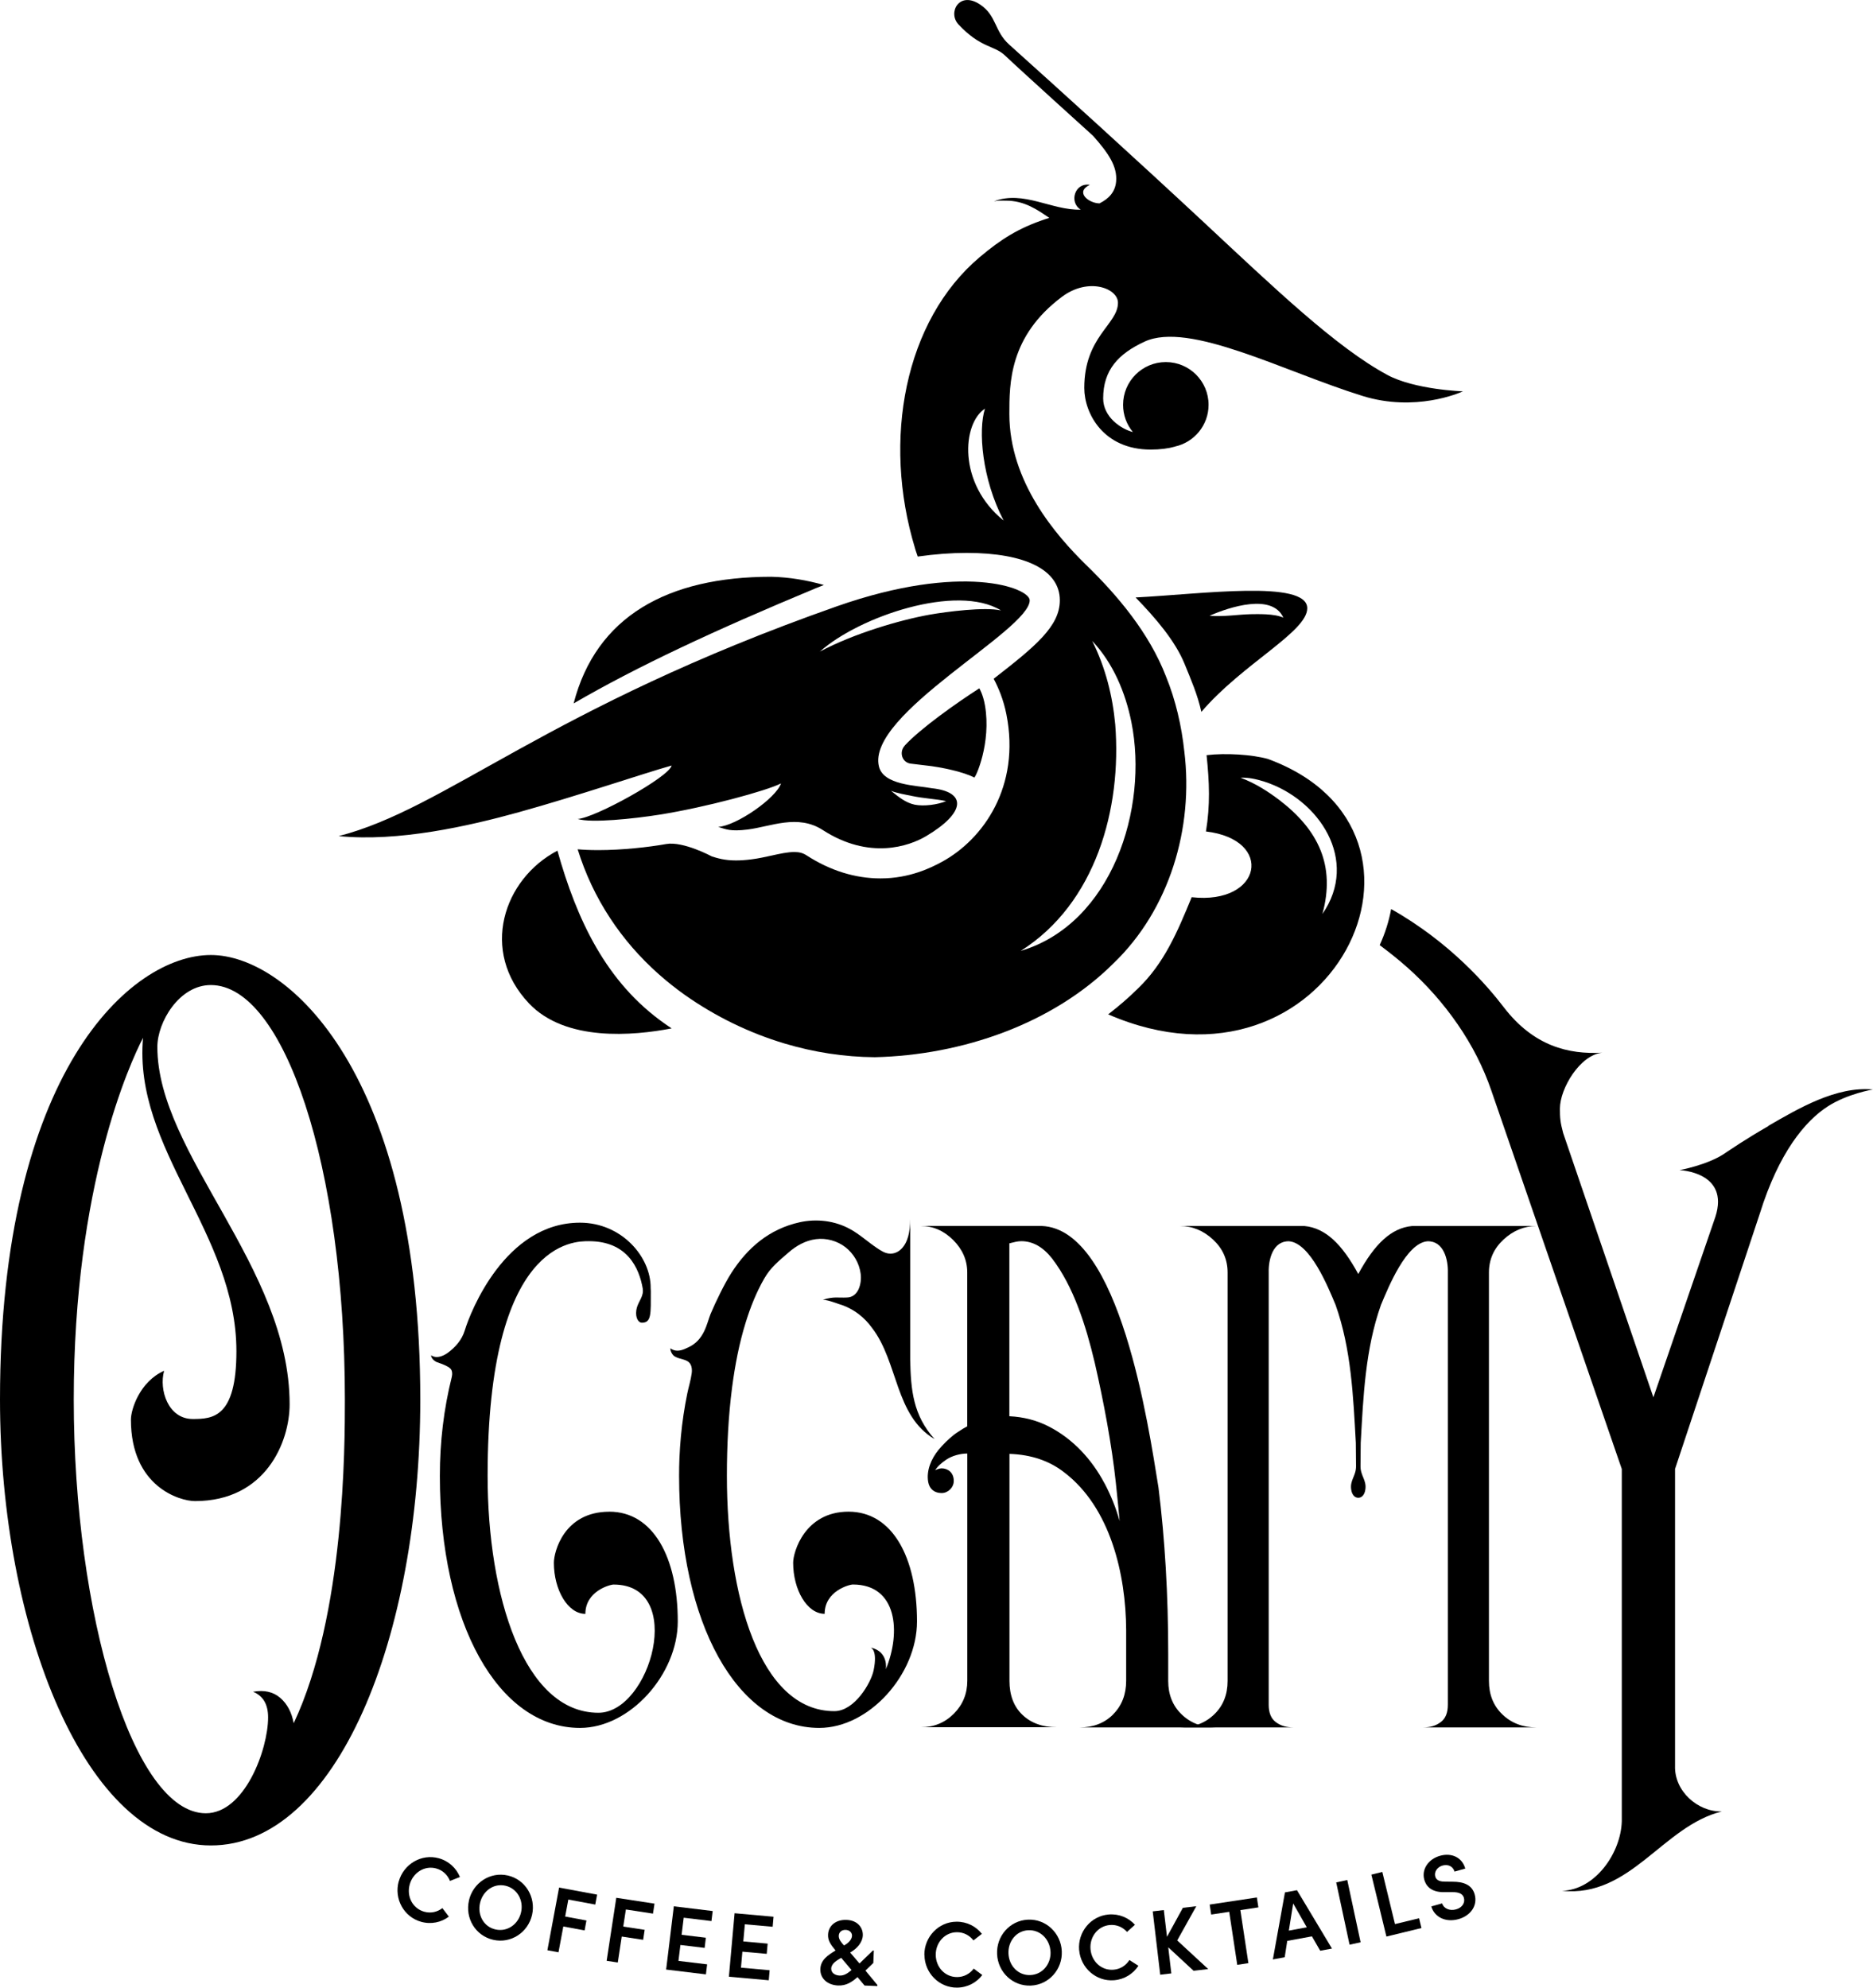 <svg xmlns="http://www.w3.org/2000/svg" id="Layer_2" viewBox="0 0 384.73 408.2"><defs><style>.cls-1{stroke-width:0px;}</style></defs><g id="LOGOS"><path class="cls-1" d="m163.96,258.08v-.04"></path><path class="cls-1" d="m81.91,386.39c.99-3.57,4.67-5.74,8.22-4.76,2.07.57,3.61,2.05,4.34,3.85l-2.04.81c-.49-1.22-1.45-2.18-2.82-2.56-2.4-.67-4.78.86-5.45,3.28-.67,2.42.55,4.92,2.98,5.6,1.37.38,2.69.06,3.73-.74l1.33,1.75c-1.55,1.17-3.63,1.64-5.7,1.06-3.55-.99-5.59-4.73-4.6-8.3Z"></path><path class="cls-1" d="m96.32,390.31c.82-3.61,4.34-5.97,7.99-5.14,3.63.83,5.8,4.48,4.98,8.09-.82,3.61-4.35,5.95-7.98,5.12-3.65-.83-5.81-4.46-4.98-8.07Zm10.71,2.43c.56-2.44-.77-4.91-3.22-5.47-2.43-.55-4.65,1.1-5.21,3.55-.56,2.45.74,4.88,3.17,5.43,2.45.56,4.71-1.07,5.26-3.52Z"></path><path class="cls-1" d="m122.27,391.14l-5.53-1.03-.65,3.49,4.37.81-.38,2.04-4.37-.81-.99,5.3-2.28-.42,2.4-12.87,7.81,1.45-.38,2.04Z"></path><path class="cls-1" d="m134.12,393l-5.56-.85-.54,3.51,4.4.67-.31,2.05-4.4-.67-.81,5.33-2.29-.35,1.98-12.94,7.85,1.2-.31,2.05Z"></path><path class="cls-1" d="m139.37,402.71l5.88.71-.25,2.06-8.17-.99,1.58-12.99,7.98.97-.25,2.06-5.7-.69-.43,3.51,4.98.6-.25,2.09-4.98-.6-.4,3.28Z"></path><path class="cls-1" d="m152.19,404.1l5.9.53-.18,2.06-8.19-.73,1.17-13.04,8,.72-.18,2.06-5.71-.51-.32,3.52,5,.45-.19,2.1-5-.45-.29,3.29Z"></path><path class="cls-1" d="m168.51,404.34c.08-1.84,1.54-2.81,3.12-3.77-1.07-1.28-1.59-2.08-1.54-3.26.08-1.88,1.65-3.11,3.81-3.02,2.3.09,3.39,1.64,3.33,3.18-.06,1.42-1.14,2.69-2.6,3.52l1.92,2.25,2.75-2.66h.19s-.1,2.55-.1,2.55l-1.62,1.57,2.45,2.95v.23s-2.63-.11-2.63-.11l-1.45-1.73c-1.18,1.02-2.3,1.79-4.01,1.72-2.11-.09-3.71-1.41-3.62-3.42Zm6.4.24l-2.12-2.5c-.86.52-2.01,1.15-2.05,2.18-.04.89.76,1.42,1.71,1.46.95.04,1.65-.45,2.46-1.13Zm.1-7.01c.03-.63-.46-1.2-1.3-1.23-.84-.03-1.39.49-1.42,1.2-.03.74.53,1.41,1.08,2,1.03-.55,1.61-1.3,1.64-1.97Z"></path><path class="cls-1" d="m189.87,401.49c-.03-3.7,2.91-6.81,6.59-6.83,2.15-.02,4.04.97,5.23,2.5l-1.74,1.34c-.81-1.04-1.99-1.69-3.41-1.68-2.49.02-4.35,2.14-4.33,4.65s1.88,4.58,4.41,4.56c1.42-.01,2.6-.69,3.39-1.74l1.76,1.32c-1.17,1.55-3.04,2.57-5.18,2.59-3.69.03-6.67-3.01-6.7-6.71Z"></path><path class="cls-1" d="m204.81,401.32c-.17-3.7,2.6-6.91,6.34-7.08,3.72-.17,6.78,2.78,6.95,6.48s-2.62,6.89-6.34,7.06c-3.74.17-6.78-2.76-6.95-6.46Zm10.97-.49c-.11-2.51-2.05-4.53-4.55-4.42-2.49.11-4.2,2.3-4.08,4.81.11,2.51,2.01,4.51,4.5,4.4,2.51-.11,4.25-2.28,4.14-4.79Z"></path><path class="cls-1" d="m221.66,400.49c-.31-3.69,2.39-7.01,6.07-7.31,2.14-.18,4.1.67,5.4,2.11l-1.63,1.47c-.88-.98-2.11-1.54-3.53-1.42-2.48.21-4.18,2.46-3.97,4.96s2.22,4.43,4.74,4.22c1.42-.12,2.54-.88,3.25-1.99l1.85,1.18c-1.05,1.63-2.84,2.79-4.98,2.97-3.67.31-6.88-2.5-7.19-6.19Z"></path><path class="cls-1" d="m248.17,404.39l-3,.35-5.2-4.82.63,5.36-2.28.27-1.54-13.01,2.28-.27.65,5.49,3.26-5.95,2.76-.33-3.92,7.03,6.36,5.87Z"></path><path class="cls-1" d="m258.17,389.67l.31,2.05-3.7.56,1.65,10.89-2.29.35-1.65-10.89-3.7.56-.31-2.05,9.69-1.46Z"></path><path class="cls-1" d="m271.18,400.62l-1.7-2.95-5.07.93-.52,3.36-2.43.45,2.48-13.77,2.47-.45,7.19,11.99-2.41.44Zm-6.44-4.13l3.68-.68-2.79-4.9-.89,5.57Z"></path><path class="cls-1" d="m277.21,399.38l-2.74-12.79,2.27-.49,2.74,12.79-2.27.49Z"></path><path class="cls-1" d="m286.54,395.15l4.95-1.2.49,2.01-7.2,1.75-3.09-12.72,2.25-.55,2.6,10.71Z"></path><path class="cls-1" d="m294.01,391.52l2.21-.62c.3.98,1.48,1.62,2.87,1.23,1.28-.36,1.88-1.38,1.61-2.37-.25-.88-1.14-1.18-2.28-1.17h-1.7c-2.9.07-3.84-1.43-4.15-2.52-.63-2.23.9-4.3,3.23-4.95,2.31-.65,4.52.27,5.18,2.63l-2.21.62c-.29-1.04-1.29-1.57-2.46-1.24-1.08.3-1.77,1.29-1.49,2.27.1.35.41,1.05,1.97,1.03l1.62.02c2.13,0,3.94.59,4.5,2.6.65,2.31-.84,4.38-3.31,5.08-2.69.76-4.98-.45-5.59-2.6Z"></path><path class="cls-1" d="m186.96,279.19v-28.84c0,2.72-.53,4.69-1.59,5.9-.64.74-1.48,1.21-2.47,1.21-1.08,0-1.91-.59-2.79-1.17-1.86-1.25-3.52-2.79-5.49-3.87-3.11-1.72-6.86-2.17-10.33-1.41-6.28,1.38-10.76,5.26-14.08,10.44-1.38,2.14-3.28,6.07-4.26,8.42-.75,1.82-1.24,5.38-4.64,6.87-.9.45-1.99.89-2.99.5-.07-.03-.63-.26-.62-.38-.06.63.45,1.45.86,1.69,1.17.71,2.63.51,3.26,1.62.32.56.35,1.25.26,1.89-.19,1.39-.63,2.77-.91,4.14-.3,1.45-.55,2.9-.77,4.36-.44,2.95-.71,5.92-.84,8.9-.05,1.21-.07,2.42-.07,3.63,0,30.25,11.98,51.77,28.79,51.77,10.28,0,20.08-11.02,20.08-21.87,0-13.24-5.1-22.54-14.06-22.54s-11.38,8.24-11.38,10.49c0,5.56,2.86,10.49,6.47,10.49,0-4.67,5.04-6.02,5.8-6.02,9.1,0,9.93,9.77,6.77,17.41,0,0,.63-3.67-3.15-4.47,0,0,1.53.35.64,4.68-.54,2.6-3.92,8.39-8.07,8.39-15.33,0-22.07-23.73-22.07-48.32,0-6.1.29-12.21,1.08-18.26.59-4.47,1.44-8.93,2.78-13.24.96-3.11,2.17-6.16,3.79-8.99,1.34-2.35,2.99-3.62,5.04-5.41,1.58-1.38,3.5-2.45,5.58-2.71,2.14-.28,4.38.33,6.08,1.65s2.86,3.33,3.13,5.47c.25,1.93-.44,4.83-2.86,4.86-1.73.09-2.67-.25-4.91.46,1.23.05,3.06.85,4.09,1.14,2.42.91,4.43,2.46,6.02,4.65,5.4,7.02,4.69,18.05,12.83,22.82-4.39-4.91-4.87-10-5-16.35Z"></path><path class="cls-1" d="m43.32,196.13c-16.49,0-43.32,24.07-43.32,91.28,0,46.89,17.55,91.59,43.32,91.59s43.01-42.57,43.01-91.59c0-66.93-27.19-91.28-43.01-91.28Zm17.02,157.81c-.42-2.27-1.34-4.02-2.79-5.26-1.44-1.24-3.3-1.65-5.57-1.24,2.06.83,3.09,2.58,3.09,5.26,0,6.6-4.82,19.69-12.79,19.69-14.99,0-27.13-40.98-27.13-84.98s11.55-69.11,14.23-74.27c-2.03,22.85,19.18,40.1,19.18,64.36,0,13.64-4.85,13.92-8.97,13.92-5.08,0-6.96-6.03-5.88-9.9-5,2.21-6.82,7.93-6.82,10.03,0,13.78,10.03,16.73,13.16,16.73,14.52,0,19.44-12.14,19.44-19.89,0-28.19-27.17-51.39-27.17-73.38,0-5.09,4.48-12.71,10.98-12.71,15.07,0,27.54,37.34,27.54,85.09,0,9.54,0,44.21-10.52,66.53Z"></path><path class="cls-1" d="m125.15,310.46c-9.3,0-11.38,8.24-11.38,10.49,0,5.56,2.86,10.49,6.47,10.49,0-4.67,5.04-6.02,5.8-6.02,14.94,0,7.6,26.33-3.12,26.33-15.33,0-22.76-24.05-22.76-48.65,0-48.54,17.88-48.2,20.8-48.2,7.91,0,10.35,5.55,11.07,9.76,0,.15.03.29.03.44,0,1.46-1.16,2.46-1.36,4-.21,1.57.44,2.55,1.14,2.55,2,0,1.84-1.82,1.84-6.51,0-.2-.02-.4-.03-.6.08-6.43-5.99-13.44-14.52-13.44-15.35,0-22.51,18.33-23.65,22.09-.6,1.99-1.94,3.5-3.57,4.69-2.24,1.51-3.35.44-3.35.44-.06.63.76,1.27,1.2,1.43,1.14.4,2.18.78,2.74,1.3.42.39.44,1.14.3,1.73-1.64,6.55-2.45,13.32-2.45,20.31,0,30.25,11.98,51.77,28.79,51.77,10.28,0,20.08-11.02,20.08-21.87,0-13.24-5.1-22.54-14.06-22.54Z"></path><path class="cls-1" d="m228.64,352.1c-1.78,1.78-4.07,2.66-6.88,2.66h27.96c-2.81,0-5.14-.89-6.99-2.66-1.85-1.78-2.77-4.07-2.77-6.88v-5.55c0-12.13-.67-23.52-2-34.18-2.03-12.47-7.89-53.08-23.97-53.71h-24.86c2.51,0,4.73.96,6.66,2.88,1.92,1.92,2.89,4.14,2.89,6.66v31.6s-.75.41-.92.52c-.52.35-1.34.84-1.83,1.23-1.14.91-2.21,1.96-3.14,3.08-1.48,1.81-2.55,4.23-2.13,6.61.26,1.44,1.27,2.27,2.75,2.27,1.33,0,2.5-1.14,2.5-2.49,0-1.78-1.27-2.59-2.51-2.59-.45,0-1.27.33-1.32.41.44-.74,1.22-1.48,2.33-2.22,1.11-.74,2.79-1.23,4.28-1.23v46.67c0,2.66-.93,4.92-2.77,6.77-1.85,1.85-4.11,2.77-6.77,2.77h27.96c-2.96,0-5.33-.85-7.1-2.55-1.78-1.7-2.66-4.03-2.66-6.99v-46.6c4.44.15,8.17,1.41,11.21,3.77,9.55,7.24,12.71,21.04,12.76,32.4v10.43c0,2.81-.89,5.1-2.66,6.88Zm-1.78-47.49c-2.61-4.92-6.48-9.12-11.43-11.65-2.44-1.26-5.14-1.96-8.1-2.11v-35.51c.97-.22,1.6-.43,2.44-.44,2.37,0,4.47,1.19,6.33,3.55,4.4,5.74,6.94,13.71,8.77,21.42,1.86,8.13,3.5,16.87,4.33,24.63.37,3.48.63,6.1.78,7.88-.74-2.66-1.78-5.25-3.11-7.77Z"></path><path class="cls-1" d="m305.84,345.22v-83.88c0-2.67,1-4.92,2.99-6.77,2-1.85,4.26-2.78,6.77-2.78h-25.56c-4.26.4-7.7,3.69-11.04,9.86-3.34-6.17-6.78-9.46-11.04-9.86h-25.56c2.51,0,4.77.93,6.77,2.78,1.99,1.85,2.99,4.1,2.99,6.77v83.88c0,2.81-.92,5.11-2.77,6.88-1.85,1.78-4.18,2.66-6.99,2.66h23.3c-1.48,0-2.7-.36-3.66-1.11-.97-.73-1.44-1.92-1.44-3.55v-88.76c-.07-2.7.86-6.5,4.18-6.42,4.37.35,8.02,9.4,9.56,13.07,3.22,9.06,3.63,18.82,4.16,28.35.01,1.71.02,3.32.04,4.76.02,2.02-1.3,2.86-.99,4.84.18,1.18.82,1.66,1.45,1.66s1.27-.48,1.45-1.66c.31-1.98-1.01-2.82-.99-4.84.02-1.44.03-3.05.04-4.76.53-9.53.94-19.29,4.16-28.35,1.54-3.67,5.19-12.72,9.56-13.07,3.32-.08,4.25,3.72,4.18,6.42v88.76c0,1.63-.47,2.82-1.44,3.55-.96.75-2.18,1.11-3.66,1.11h23.3c-2.81,0-5.14-.88-6.99-2.66-1.85-1.77-2.77-4.07-2.77-6.88Z"></path><path class="cls-1" d="m363.26,231.25c-4.96,2.86-7.61,4.71-9.12,5.71-3.5,2.32-9.16,3.35-9.16,3.35,0,0,10.37.34,7.37,9.6l-12.73,37.06-18.53-54.26c-.6-2.23-.67-3.13-.67-5.03,0-4.13,4.12-11.05,8.7-11.49-6.91.39-14.09-1.33-20.23-9.33-3.35-4.37-10.98-13.31-23.14-20.17-.45,2.49-1.24,4.99-2.35,7.41,1.94,1.44,3.83,2.95,5.64,4.55,3.94,3.5,7.41,7.41,10.38,11.72,2.98,4.32,5.29,8.86,6.92,13.62l26.79,77.7v72.34c-.17,6.44-5.39,14.08-12.28,14.29,14.13,1.42,20.63-13.28,32.82-16.3-4.98.09-9.77-4.2-9.6-9.38v-60.96l17.42-52.47c3.87-12.39,9.21-18.95,14-22.02,4.03-2.58,9.22-3.44,9.22-3.44-7.53-.72-15.36,3.94-21.47,7.46Z"></path><path class="cls-1" d="m136.53,210.22c-12.05-8.47-18.06-21.37-22.03-35.52-11.1,5.81-16.01,20.66-5.83,31.38,7.48,7.88,21.37,6.65,29.3,5.12-.48-.32-.96-.63-1.43-.97Z"></path><path class="cls-1" d="m233.26,122.7c4.05,4.16,8.14,8.92,10.06,13.64,1.31,3.21,2.69,6.38,3.45,9.86,8.44-9.88,21.75-16.43,21.75-21.28,0-5.92-21.83-2.9-35.26-2.22Zm23.37,3.45c-1.83.02-5.49.56-8.18.31,4.1-1.81,12.89-4.66,15.16.39-1.89-.86-5.2-.73-6.99-.71Z"></path><path class="cls-1" d="m137.96,157.22c-.47,2.31-15.76,10.77-19.3,10.97,2.71.87,11.39-.02,16.92-.9,9.3-1.48,21.86-4.87,24.84-6.4-.98,3.02-9.19,8.72-12.9,8.93,1.63.49,2.49.98,6.04.54,4.79-.6,10.28-3.23,15.44.1,9.54,6.17,17.72,3.35,21.25,1.25,8.13-4.83,8.37-9.06,1.17-9.83-3.23-.59-9.95-.62-10.88-4.47-2.61-10.76,30.97-27.94,30.97-34.12,0-2.57-13.83-7.84-39.67,1.25-59.7,21.01-80.05,41.46-102.27,47.17,12.22,1.23,26.69-2.05,36.94-4.89,12.15-3.37,25.49-7.92,31.44-9.6Zm49.23,6.22c2.63.56,5.28.66,7.16,1.09-1.8.74-4.57,1.1-6.45.73-1.88-.39-3.38-1.63-4.88-2.85,1.18.48,3.26.85,4.17,1.02Zm18.42-38.07c-3.27-.77-11.22.26-14.63.86-6.06,1.08-15.65,3.89-22.57,7.59,8.06-7.21,28.17-14.04,37.2-8.45Z"></path><path class="cls-1" d="m260.45,155.87c-3.25-.91-8.66-1.26-12.61-.78.58,5.54.77,10.27-.13,15.67,14.09,1.65,11.57,15.12-2.93,13.5-2.92,7.11-5.65,13.58-11.03,18.74-1.9,1.89-3.96,3.65-6.12,5.32,45.58,19.8,73.69-37.44,32.81-52.45Zm11.18,31.85c2.74-9.96-.85-17.29-8.82-23.4-2.46-1.86-5.06-3.51-8-4.6,1.61-.08,3.22.29,4.77.76,11.43,3.63,19.7,16.24,12.04,27.24Z"></path><path class="cls-1" d="m185.86,153.11c-1.26,1.36-.57,3.53,1.27,3.73.01,0,.02,0,.03,0,1.01.11,1.94.22,2.75.33,3.65.37,8.25,1.45,10.2,2.51.25.13,3.55-7.06,2.21-14.81-.39-2.27-1.16-3.51-1.16-3.51-4.74,3.04-12.08,8.25-15.3,11.73Z"></path><path class="cls-1" d="m284.96,76.99c-10.46-5.63-23.13-17.76-37.7-31.35-13.81-12.87-29.52-27.11-39.96-36.48-3.1-2.79-2.54-5.93-5.98-8.23-4.3-2.88-6.7,1.68-4.44,4.09,4.61,4.92,7.33,4.24,9.58,6.4,2.62,2.51,18.05,16.46,18.05,16.46,3.21,3.61,5.03,6.32,4.75,9.41-.2,2.17-1.52,3.53-3.42,4.48-2.21-.03-5.1-2.31-1.98-3.81-3.11-.51-4.33,3.61-1.86,5.1-6.03.16-11.72-4.02-17.84-1.72,1.01-.2,1.49-.13,2.41-.13,3.9-.03,6.61,1.94,8.96,3.54-.32.1-.64.19-.94.3-5.42,1.84-8.94,4.04-13.35,7.76-15.42,13.02-20.06,37.51-13.29,59.77,0,0,0,.02,0,.03.07.22.14.44.21.66.11.35.23.69.35,1.03,3.53-.5,6.9-.75,10.03-.75,12.18,0,19.16,3.55,19.16,9.74,0,5.36-5.1,9.51-13.59,16.11.96,1.81,2.01,4.25,2.61,7.29,2.95,14.83-4.76,25.72-13.3,30.34-2.17,1.17-6.56,3.37-12.54,3.37-5.23,0-10.36-1.6-15.23-4.75-.72-.47-1.47-.67-2.49-.67-1.36,0-2.97.35-4.68.73-1.33.29-2.71.6-4.15.78-1.19.15-2.22.22-3.15.22-2.36,0-3.86-.48-4.95-.82,0,0-5.89-3.17-9.38-2.55-3.64.65-9.09,1.25-13.94,1.25-1.79,0-3.16-.07-4.25-.17,1.55,5.02,3.79,9.77,6.67,14.15,2.76,4.2,6.1,8.06,9.98,11.5,1.69,1.5,3.48,2.92,5.36,4.26,6.26,4.41,13.2,7.8,20.5,9.98,5.99,1.79,12.22,2.76,18.52,2.81,17.96-.42,36.56-6.86,49.02-19.27,11.51-11.03,16.5-27.81,14.56-43.53-.56-5.21-1.77-10.51-3.76-15.38-3.45-8.95-9.97-16.69-16.54-23.05-6-5.9-15.64-16.88-15.64-30.87,0-6.23-.05-15.94,10.8-24.06,5.46-4.09,11.51-1.75,11.51,1.22,0,4.46-6.92,6.91-6.92,17.5,0,5.2,3.9,12.65,13.63,12.65,1.98,0,3.64-.22,5.05-.62-.02,0-.04,0-.06,0,3.95-.86,6.91-4.37,6.91-8.57,0-4.85-3.93-8.78-8.78-8.78s-8.78,3.93-8.78,8.78c0,2.12.75,4.07,2.01,5.59-2.43-.62-6.1-3.08-6.1-6.91,0-5.82,3.12-9.17,8.51-11.66,9.17-4.24,28.6,6.14,44.78,11.16,10.81,3.35,19.91-.63,20.61-.95,0,0-9.86-.32-15.55-3.38Zm-55.88,71.82c-.54-5.86-1.98-11.67-4.73-17.18,4.29,4.54,6.83,10.59,8.05,16.69,3.55,17.68-3.99,41.38-22.74,46.97,15.42-9.74,20.78-29.2,19.42-46.49Zm-26.76-64.88c-1.41,4.38-.65,14.38,3.84,22.98-9.49-7.65-8.51-19.97-3.84-22.98Z"></path><path class="cls-1" d="m158.43,118.45c-21.35,0-36,8.19-40.6,26.01,12.9-7.5,28.73-14.92,49.75-23.66.56-.23,1.11-.44,1.66-.66-3.47-.98-7.07-1.6-10.81-1.69Z"></path></g></svg>
